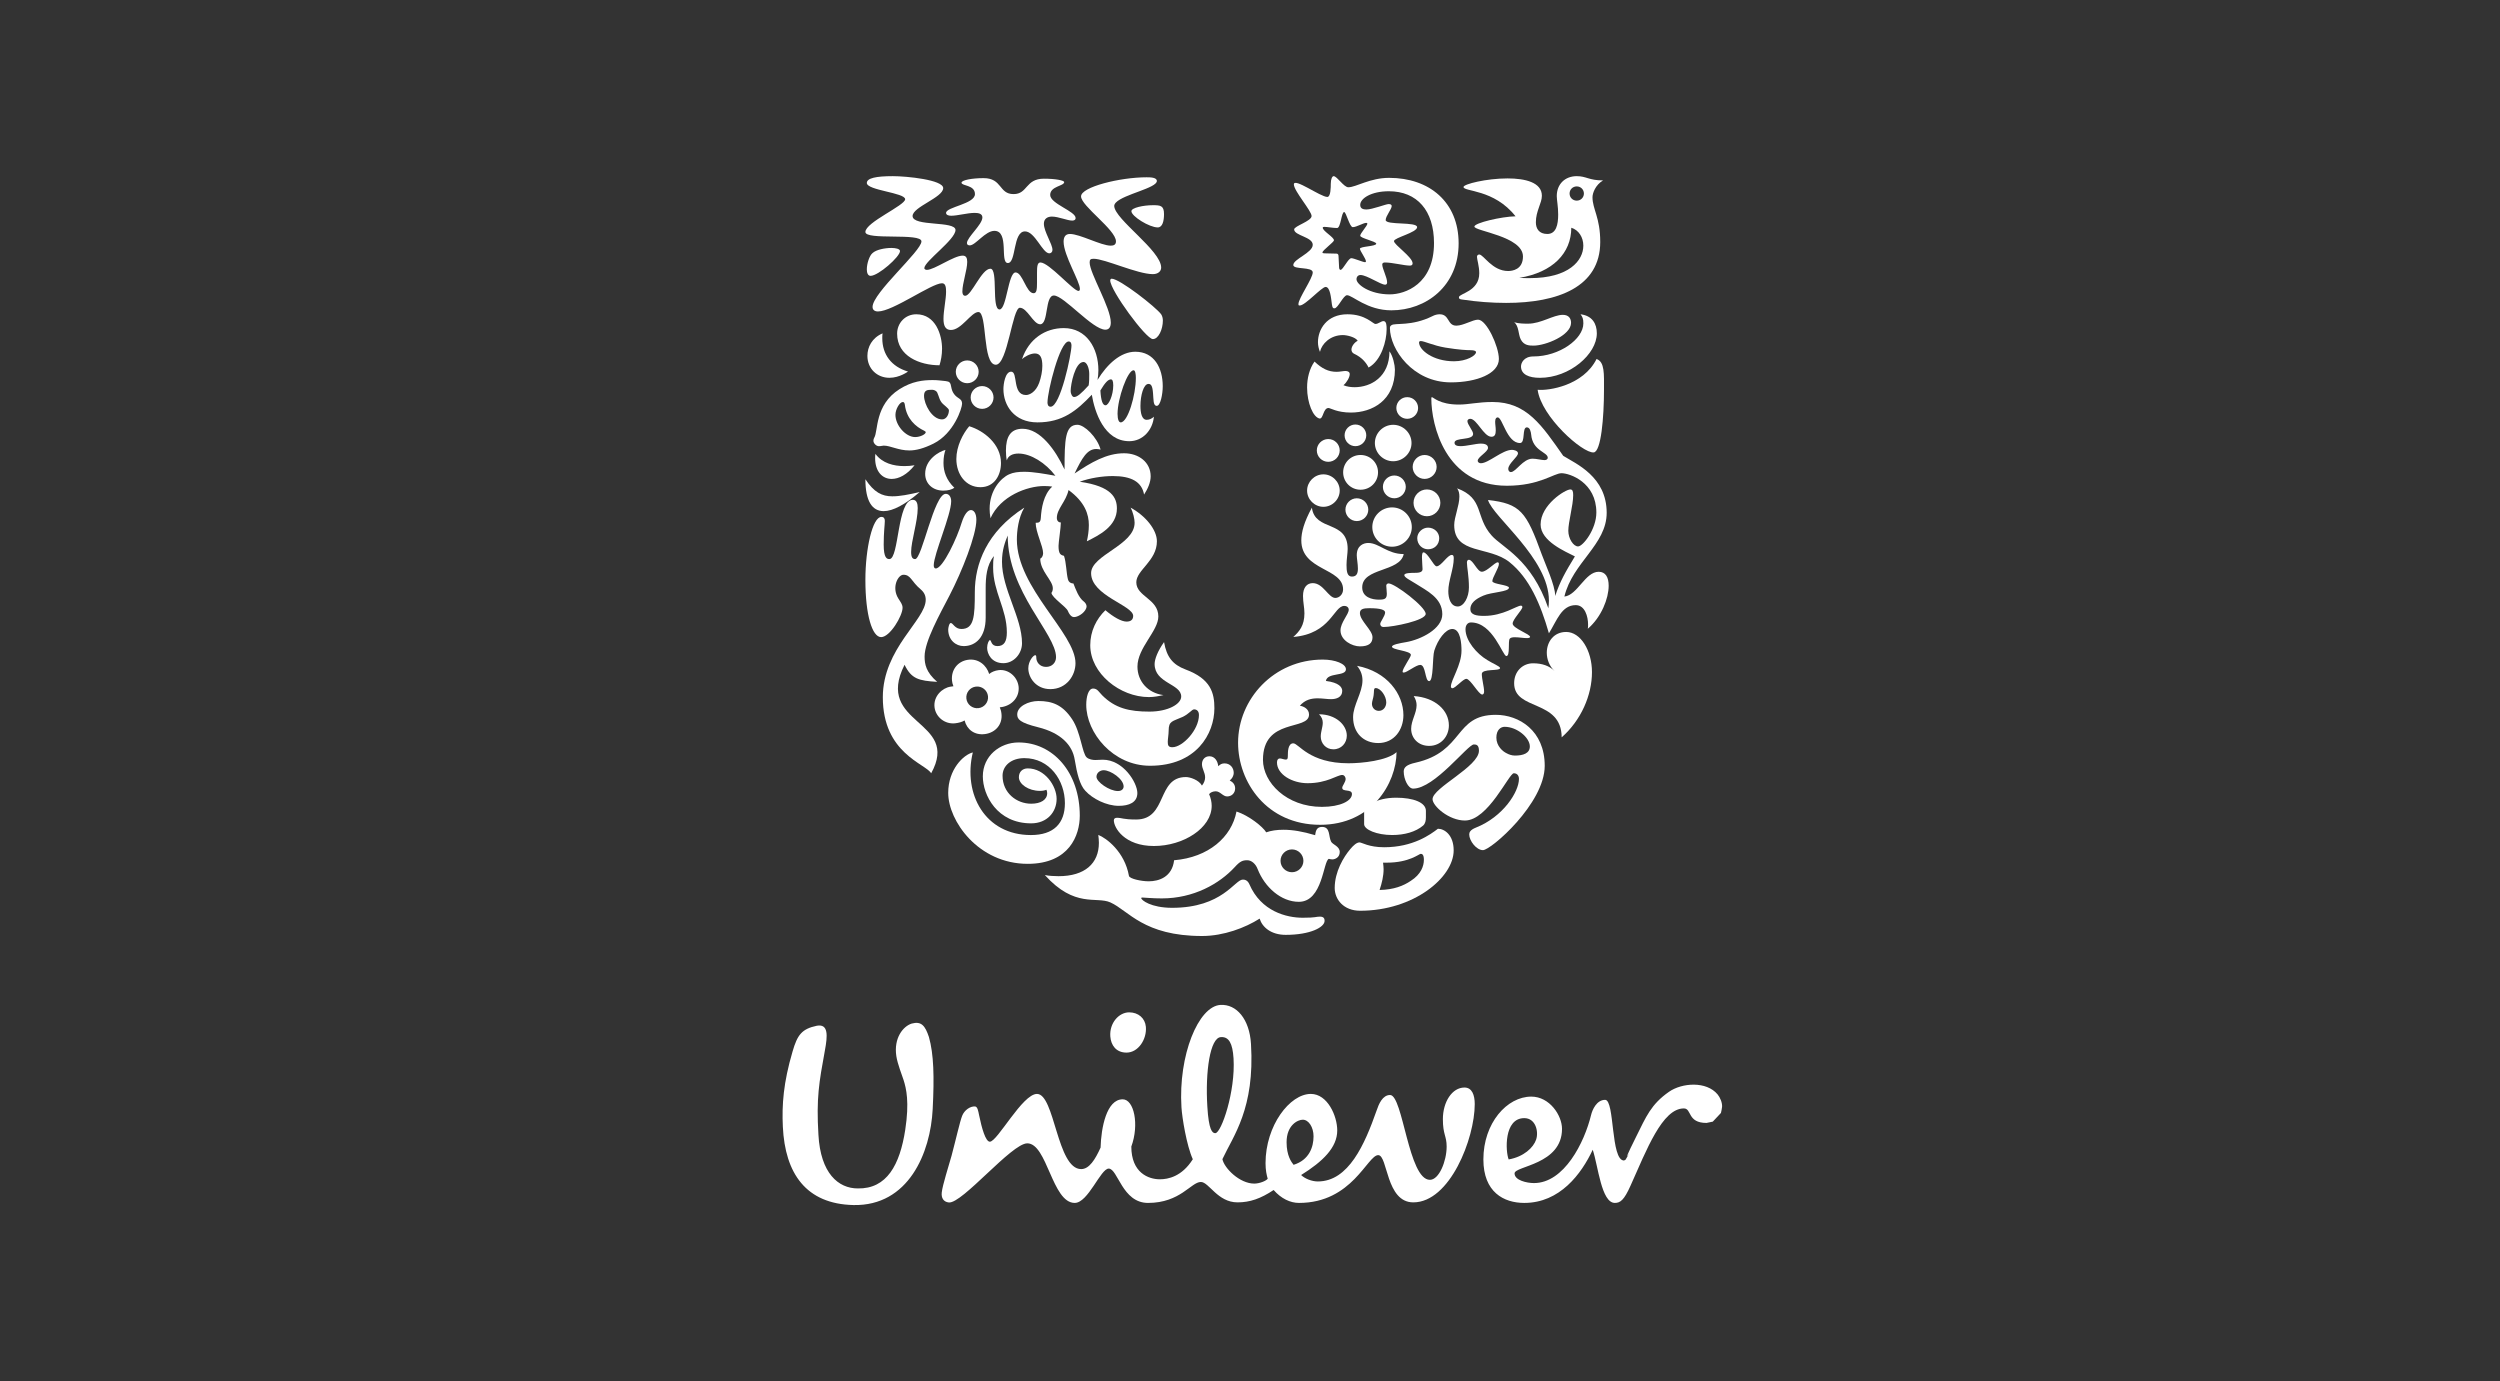 <?xml version="1.0" encoding="UTF-8" standalone="no"?>
<!DOCTYPE svg PUBLIC "-//W3C//DTD SVG 1.1//EN" "http://www.w3.org/Graphics/SVG/1.1/DTD/svg11.dtd">
<svg width="100%" height="100%" viewBox="0 0 181 100" version="1.1" xmlns="http://www.w3.org/2000/svg" xmlns:xlink="http://www.w3.org/1999/xlink" xml:space="preserve" xmlns:serif="http://www.serif.com/" style="fill-rule:evenodd;clip-rule:evenodd;stroke-linejoin:round;stroke-miterlimit:2;">
    <rect x="0" y="0" width="181" height="100" fill="#333333" stroke="none"/>
    <g transform="matrix(1,0,0,1,-899,-790)">
        <g id="Unilever" transform="matrix(1.44,0,0,0.8,899.691,277.2)">
            <rect x="0" y="641" width="125" height="125" style="fill:none;"/>
            <g id="Group-43" transform="matrix(0.694,0,0,1.25,38.866,656.942)">
                <path id="Fill-289" d="M5.137,74.492C1.699,74.417 0.178,72.2 0.02,68.818C-0.055,67.224 0.06,65.631 0.723,63.377C1.074,62.17 1.388,61.742 2.481,61.51C3.338,61.354 3.262,62.247 3.066,63.3C2.639,65.631 2.44,66.757 2.598,69.401C2.751,72.2 4.043,73.289 5.449,73.289C7.558,73.329 8.495,71.58 8.886,69.051C9.196,67.031 8.963,66.059 8.766,65.438C8.655,65.085 8.329,64.29 8.241,63.705C8.046,62.405 8.727,61.551 9.353,61.354C10.056,61.16 10.331,61.51 10.603,62.327C10.955,63.571 10.995,65.202 10.876,67.534C10.721,70.722 9.12,74.572 5.137,74.492ZM53.734,74.338C52.249,74.338 50.771,73.559 50.771,71.19C50.771,68.547 52.485,66.641 54.242,66.641C55.571,66.641 56.468,68.004 56.468,68.974C56.468,71.58 53.03,71.655 53.03,72.2C53.03,72.706 53.929,72.901 54.435,72.901C56.624,72.901 58.092,69.961 58.576,67.964C58.66,67.617 58.966,66.875 59.592,66.875C60.296,66.875 59.983,71.268 60.961,71.268L61.074,71.206C61.873,69.812 60.421,72.387 61.844,69.533C62.559,68.099 62.91,67.205 64.219,66.292C65.163,65.634 66.934,65.509 67.739,66.482C67.919,66.698 68.082,67.072 68.064,67.378C68.055,67.529 68.009,67.676 67.981,67.825L67.391,68.453L66.935,68.547C65.53,68.547 65.88,67.496 65.295,67.496C63.732,67.496 62.599,70.489 61.429,73.095C60.961,74.143 60.685,74.338 60.296,74.338C59.316,74.338 59.086,71.655 58.693,70.489C57.874,72.237 56.312,74.338 53.734,74.338ZM52.603,71.19C53.696,70.997 54.399,70.332 54.593,69.751C54.79,69.165 54.554,68.199 53.734,68.199C52.249,68.199 52.368,70.606 52.603,71.19ZM21.166,74.338C19.523,74.338 19.175,70.024 17.727,70.024C16.595,70.024 13.016,74.405 12.045,74.305C11.655,74.264 11.49,73.974 11.532,73.585C11.586,73.048 12.053,71.608 12.241,70.927C12.557,69.745 12.846,68.449 13.008,68.036C13.168,67.619 13.602,67.322 13.951,67.355C14.126,67.37 14.178,67.697 14.233,67.965C14.43,68.927 14.706,69.906 15.016,69.906C15.565,69.906 17.377,66.446 18.431,66.446C19.721,66.446 19.876,71.889 21.632,71.889C22.219,71.889 22.65,71.19 23.039,70.332C23.079,68.892 23.47,66.837 24.641,66.837C25.462,66.837 25.852,68.662 25.266,70.257C25.266,72.161 26.513,72.627 27.335,72.627C27.92,72.627 28.927,72.438 29.72,71.175C29.266,70.174 28.943,68.151 28.898,67.414C28.665,63.646 30.123,60.1 31.72,60.003C32.89,59.932 33.828,61.036 33.935,62.822C34.223,67.517 32.651,69.478 31.865,71.168C31.997,71.824 33.114,72.939 34.169,72.939C34.558,72.939 35.028,72.745 35.147,72.587C35.068,72.318 34.989,71.967 34.989,71.46C34.989,68.74 36.746,66.446 38.27,66.446C39.48,66.446 40.184,68.04 40.184,69.092C40.184,70.332 39.128,71.346 37.567,72.318C37.842,72.587 38.347,72.784 38.778,72.784C41.006,72.784 42.172,70.101 43.035,67.651C43.191,67.183 43.466,66.524 44.011,66.524C44.949,66.524 45.341,72.666 46.898,72.666C47.564,72.666 48.11,71.304 48.11,70.257C48.11,69.479 47.837,69.401 47.837,68.273C47.837,67.031 48.501,65.983 49.402,65.983C49.948,65.983 50.145,66.524 50.145,67.183C50.145,69.672 48.346,74.298 45.694,74.298C43.698,74.298 43.854,70.878 43.152,70.878C42.367,70.878 41.274,74.338 37.411,74.338C36.784,74.338 36.121,74.027 35.576,73.403C34.639,74.027 33.857,74.298 32.959,74.298C31.515,74.298 30.888,72.821 30.304,72.821C29.599,72.821 28.821,74.338 26.475,74.338C24.602,74.338 24.289,71.852 23.627,71.852C23.039,71.852 22.141,74.338 21.166,74.338ZM24.917,63.455C24.17,63.455 23.791,62.928 23.744,62.286C23.67,61.313 24.368,60.54 25.108,60.54C25.773,60.54 26.264,60.964 26.32,61.588C26.398,62.483 25.773,63.455 24.917,63.455ZM31.357,69.287C31.787,69.262 32.819,66.278 32.671,63.871C32.602,62.785 32.338,62.294 31.751,62.333C30.974,62.38 30.614,64.816 30.774,67.375C30.875,69.046 31.124,69.303 31.357,69.287ZM37.022,71.58C38.152,71.229 38.467,70.295 38.467,69.516C38.467,68.858 38.113,68.313 37.687,68.313C37.331,68.313 36.514,68.7 36.514,69.945C36.514,70.919 36.863,71.382 37.022,71.58Z" style="fill:white;"/>
                <path id="Fill-290" d="M54.701,15.466C54.97,17.425 57.953,20.066 58.761,20.003C59.302,19.958 59.509,17.446 59.509,15.466C59.509,14.332 59.57,13.445 58.97,13.238C58.014,15.157 55.51,15.549 54.701,15.466M54.865,14.6C57.019,14.6 58.99,12.888 58.99,11.382C58.99,10.68 58.657,10.103 57.808,10C57.953,10.186 58.014,10.33 58.014,10.66C58.014,11.795 56.278,13.053 54.39,13.053C53.705,13.053 53.497,13.527 53.497,13.775C53.497,14.353 54.058,14.6 54.865,14.6M54.41,12.269C54.12,12.269 53.705,12.269 53.477,11.816C53.29,11.444 53.352,10.845 53,10.578C53.352,10.68 53.726,10.68 54.016,10.68C54.95,10.68 55.842,10.041 56.526,10.041C56.978,10.041 57.123,10.33 57.123,10.618C57.123,11.527 55.282,12.269 54.41,12.269" style="fill:white;"/>
                <path id="Fill-291" d="M7.74,27.724C8.444,27.724 8.299,23.433 9.438,23.433C9.709,23.433 9.791,23.702 9.791,24.032C9.791,25.001 9.314,26.425 9.314,27.208C9.314,27.6 9.418,27.724 9.605,27.724C10.103,27.724 10.973,23 11.822,23C12.092,23 12.215,23.268 12.215,23.537C12.215,24.527 10.952,27.373 10.952,28.177C10.952,28.301 10.993,28.404 11.097,28.404C11.616,28.404 12.652,26.177 12.983,25.063C13.169,24.485 13.418,24.175 13.646,24.175C13.853,24.175 14.04,24.403 14.04,24.878C14.04,25.991 13.003,28.61 12.092,30.365C11.387,31.726 10.289,33.684 10.289,34.777C10.289,35.334 10.391,35.911 11.201,36.613C9.874,36.53 9.335,36.407 8.838,35.376C6.62,39.769 12.921,39.336 10.765,43.233C10.371,42.533 7.263,41.811 7.263,37.727C7.263,34.2 10.371,32.137 10.371,30.673C10.371,30.385 10.269,30.137 9.999,29.91C9.314,29.332 9.294,28.859 8.755,28.859C8.361,28.859 7.884,29.766 8.382,30.57C8.548,30.838 8.693,31.003 8.693,31.251C8.693,31.828 7.781,33.374 7.14,33.374C6.497,33.374 6,31.788 6,29.229C6,26.96 6.518,24.671 7.16,24.671C7.346,24.671 7.408,24.794 7.408,24.96C7.408,25.228 7.326,25.764 7.326,26.671C7.326,27.641 7.553,27.724 7.74,27.724" style="fill:white;"/>
                <path id="Fill-292" d="M13.119,34.024C13.99,34.024 14.714,33.383 14.714,31.962L14.714,29.857C14.714,29.053 14.777,28.146 15.316,27.506C15.254,27.775 15.254,28.063 15.254,28.331C15.254,30.105 16.248,31.322 16.248,33.034C16.248,33.672 16.061,34.024 15.566,34.024C15.089,34.024 15.13,33.59 15.026,33.59C14.944,33.59 14.82,33.858 14.82,34.147C14.82,34.58 15.13,35.261 16,35.261C16.746,35.261 17.347,34.58 17.347,33.817C17.347,31.962 15.896,29.898 15.896,27.919C15.896,27.052 16.124,26.475 16.311,26.02C16.311,30.126 19.812,33.116 19.812,34.827C19.812,35.22 19.523,35.53 19.088,35.53C18.611,35.53 18.382,35.157 18.382,34.868C18.382,34.724 18.361,34.683 18.3,34.683C18.176,34.683 17.803,35.096 17.803,35.633C17.803,36.312 18.361,37.139 19.398,37.139C20.578,37.139 21.221,36.147 21.221,35.261C21.221,33.096 16.974,29.816 16.974,26.31C16.974,25.711 17.076,24.742 17.512,24C14.777,25.752 13.928,28.084 13.928,30.126C13.928,31.9 13.867,32.785 12.954,32.785C12.477,32.785 12.353,32.353 12.187,32.353C12.062,32.353 12,32.724 12,32.827C12,33.59 12.56,34.024 13.119,34.024" style="fill:white;"/>
                <path id="Fill-293" d="M48.642,13.403C49.555,13.403 50.238,12.99 50.238,12.742C50.238,12.661 50.115,12.599 49.844,12.599C49.575,12.599 49.036,12.578 48.021,12.413C47.148,12.269 46.486,11.939 46.236,11.939C46.153,11.939 46.111,11.98 46.111,12.041C46.111,12.578 47.107,13.403 48.642,13.403M44.125,10.784C44.388,10.608 45.556,10.886 47.066,10.143C47.253,10.042 47.44,10 47.605,10C48.332,10 48.144,10.824 48.809,10.824C49.325,10.824 49.99,10.391 50.385,10.391C51.002,10.391 51.894,12.33 51.894,13.238C51.894,14.29 50.302,14.93 48.415,14.93C45.66,14.93 44,12.537 44,10.989C44,10.866 44.063,10.824 44.125,10.784" style="fill:white;"/>
                <path id="Fill-294" d="M13.783,41.722C13.1,41.887 12,42.958 12,44.652C12,46.672 14.176,49.788 17.761,49.788C20.785,49.788 21.532,47.704 21.532,46.301C21.532,43.186 19.606,41 17.099,41C15.731,41 14.508,41.99 14.508,43.453C14.508,44.816 15.544,46.857 18.01,46.857C19.17,46.857 19.854,46.032 19.854,45.085C19.854,44.156 19.005,42.878 17.761,42.878C17.388,42.878 17.12,43.123 17.12,43.517C17.12,44.011 17.802,44.507 18.652,44.507C18.858,44.507 19.026,44.465 19.108,44.424C19.149,44.487 19.17,44.589 19.17,44.672C19.17,45.147 18.714,45.435 18.01,45.435C16.953,45.435 15.937,44.652 15.937,43.412C15.937,42.672 16.58,42.135 17.513,42.135C19.357,42.135 20.454,43.764 20.454,45.394C20.454,46.857 19.647,47.704 17.99,47.704C14.673,47.704 13.058,44.734 13.783,41.722" style="fill:white;"/>
                <path id="Fill-295" d="M36.075,49.57C36.075,50.024 36.448,50.396 36.904,50.396C37.36,50.396 37.733,50.024 37.733,49.57C37.733,49.115 37.36,48.744 36.904,48.744C36.448,48.744 36.075,49.115 36.075,49.57M37.681,53.691C38.676,53.691 38.624,53.61 38.935,53.61C39.246,53.61 39.267,53.795 39.267,53.919C39.267,54.373 38.251,54.93 36.448,54.93C35.391,54.93 34.748,54.373 34.562,53.754C33.526,54.415 31.952,55.013 30.397,55.013C26.15,55.013 25.073,53.176 23.746,52.58C22.73,52.126 21.176,53.012 19,50.6C19.291,50.661 19.685,50.682 19.996,50.682C21.901,50.682 22.916,49.756 22.916,48.269C22.916,48.083 22.895,47.878 22.874,47.694C23.455,47.92 24.782,48.909 25.094,50.661C25.135,50.869 25.984,51.053 26.522,51.053C27.269,51.053 28.222,50.743 28.366,49.528C30.853,49.322 32.532,47.858 32.885,46C33.775,46.289 34.791,47.093 35.039,47.507C35.391,47.383 35.805,47.321 36.282,47.321C36.945,47.321 37.691,47.445 38.582,47.714C38.624,47.445 38.665,47.115 39.08,47.115C39.702,47.115 39.535,47.796 39.743,48.186C39.846,48.393 40.365,48.516 40.365,48.929C40.365,49.322 40.032,49.467 39.826,49.467C39.743,49.467 39.639,49.446 39.577,49.426C39.163,49.57 39.142,52.538 37.401,52.538C36.116,52.538 34.935,51.486 34.417,50.168C34.271,49.776 33.961,49.528 33.671,49.528C33.34,49.528 33.153,49.59 32.76,50.024C31.641,51.239 29.777,52.291 27.477,52.291C26.771,52.291 26.212,52.228 26.067,52.228C25.984,52.228 25.984,52.249 25.984,52.269C25.984,52.415 26.688,52.972 28.222,52.972C31.869,52.972 32.76,50.929 33.34,50.929C33.424,50.929 33.671,50.929 33.816,51.26C34.665,53.238 36.521,53.691 37.681,53.691" style="fill:white;"/>
                <path id="Fill-296" d="M50.078,41.145C49.642,41.145 47.236,44.342 45.685,44.342C45.311,44.342 45,43.641 45,43.106C45,42.817 45.187,42.611 45.851,42.466C49.414,41.661 48.626,39 51.67,39C53.348,39 55.215,40.136 55.215,42.693C55.215,45.415 51.321,48.797 50.74,48.797C50.263,48.797 49.746,48.117 49.746,47.664C49.746,47.52 49.807,47.333 50.223,47.168C52.209,46.383 53.348,44.57 53.348,43.641C53.348,43.434 53.244,43.23 52.975,43.23C52.624,43.23 51.115,46.652 49.434,46.652C48.272,46.652 47.089,45.602 47.089,45.106C47.089,44.28 50.45,42.755 50.45,41.599C50.45,41.164 50.244,41.145 50.078,41.145M52.312,39.867C52.022,39.867 51.712,40.094 51.712,40.652C51.712,41.269 52.189,41.661 52.457,41.784C52.603,41.868 52.832,41.95 53.058,41.95C53.659,41.95 54.137,41.784 54.137,41.289C54.137,40.652 53.203,39.867 52.312,39.867" style="fill:white;"/>
                <path id="Fill-297" d="M13.626,16.022C13.626,16.476 13.999,16.848 14.456,16.848C14.911,16.848 15.284,16.476 15.284,16.022C15.284,15.57 14.911,15.198 14.456,15.198C13.999,15.198 13.626,15.57 13.626,16.022M12.549,14.166C12.549,14.62 12.921,14.991 13.377,14.991C13.833,14.991 14.206,14.62 14.206,14.166C14.206,13.713 13.833,13.341 13.377,13.341C12.921,13.341 12.549,13.713 12.549,14.166M11.802,19.818C11.325,19.941 10.331,20.519 10.331,21.55C10.331,22.292 10.91,22.767 11.637,22.767C12.01,22.767 12.278,22.684 12.445,22.561C11.866,22.004 11.658,21.385 11.658,20.767C11.658,20.333 11.72,20.065 11.802,19.818M6.727,20.106C6.706,20.21 6.706,20.313 6.706,20.415C6.706,21.385 7.224,21.921 7.907,21.921C8.423,21.921 9.025,21.612 9.563,20.931C9.337,20.972 9.066,20.992 8.818,20.992C8.051,20.992 7.224,20.787 6.727,20.106M6,21.942C6,23.509 6.477,24.252 7.326,24.252C7.99,24.252 8.881,23.777 9.936,22.87C9.13,23.056 8.506,23.18 7.948,23.18C7.203,23.18 6.623,22.891 6,21.942M11.368,13.692C11.472,13.361 11.554,12.95 11.554,12.495C11.554,11.506 11.097,10 9.688,10C8.881,10 8.299,10.639 8.299,11.403C8.299,13.033 9.936,13.692 11.368,13.692M9.605,18.89C8.922,18.89 8.177,18.045 8.177,17.281C8.177,16.869 8.487,16.352 8.714,16.352C8.797,16.352 8.839,16.415 8.86,16.56C8.983,17.57 9.647,18.148 10.269,18.436C10.331,18.477 10.372,18.498 10.372,18.539C10.372,18.683 9.978,18.89 9.605,18.89M11.512,16.373C11.656,16.568 12.052,16.807 12.052,16.951C12.052,17.239 11.885,17.611 11.554,17.611C10.827,17.611 10.248,16.518 10.248,15.898C10.248,15.507 10.476,15.466 10.787,15.466C10.931,15.466 10.994,15.487 11.097,15.549C11.285,15.652 11.285,16.064 11.512,16.373M6.644,18.931C6.604,18.995 6.581,19.076 6.581,19.158C6.581,19.344 6.788,19.55 6.974,19.55C7.14,19.55 7.243,19.509 7.326,19.509C7.823,19.509 8.383,19.859 9.191,19.859C9.667,19.859 10.227,19.714 10.931,19.365C12.424,18.622 13.005,16.786 13.005,16.476C13.005,16.084 12.689,16.136 12.424,15.775C12.16,15.415 12.261,15.097 12.092,14.929C11.997,14.833 11.699,14.826 11.325,14.785C11.201,14.772 11.035,14.764 10.87,14.764C10.186,14.764 9.375,14.848 8.466,15.425C6.668,16.567 6.933,18.457 6.644,18.931M13.522,18.106C13.067,18.642 12.59,19.55 12.59,20.478C12.59,21.591 13.274,22.519 14.331,22.519C15.346,22.519 15.823,21.653 15.823,20.767C15.823,19.385 14.559,18.414 13.522,18.106M9.087,14.146C9.087,14.146 8.487,14.599 7.741,14.599C6.85,14.599 6.146,13.94 6.146,13.012C6.146,12.372 6.477,11.712 7.243,11.382C7.224,11.506 7.224,11.609 7.224,11.733C7.224,12.909 7.886,13.795 9.087,14.146" style="fill:white;"/>
                <path id="Fill-298" d="M45.648,21.052C45.648,21.528 46.042,21.92 46.514,21.92C46.991,21.92 47.385,21.528 47.385,21.052C47.385,20.579 46.991,20.187 46.514,20.187C46.042,20.187 45.648,20.579 45.648,21.052M45.71,23.651C45.71,24.188 46.146,24.622 46.681,24.622C47.219,24.622 47.655,24.188 47.655,23.651C47.655,23.116 47.219,22.682 46.681,22.682C46.146,22.682 45.71,23.116 45.71,23.651M42.724,25.405C42.724,26.189 43.366,26.829 44.155,26.829C44.942,26.829 45.586,26.189 45.586,25.405C45.586,24.622 44.942,23.982 44.155,23.982C43.366,23.982 42.724,24.622 42.724,25.405M43.491,22.497C43.491,22.951 43.863,23.322 44.32,23.322C44.776,23.322 45.15,22.951 45.15,22.497C45.15,22.044 44.776,21.672 44.32,21.672C43.863,21.672 43.491,22.044 43.491,22.497M40.777,24.147C40.777,24.602 41.151,24.972 41.602,24.972C42.059,24.972 42.433,24.602 42.433,24.147C42.433,23.693 42.059,23.322 41.602,23.322C41.151,23.322 40.777,23.693 40.777,24.147M42.91,19.322C42.91,20.043 43.511,20.641 44.237,20.641C44.963,20.641 45.565,20.043 45.565,19.322C45.565,18.599 44.963,18.002 44.237,18.002C43.511,18.002 42.91,18.599 42.91,19.322M44.465,16.785C44.465,17.217 44.817,17.568 45.253,17.568C45.689,17.568 46.042,17.217 46.042,16.785C46.042,16.351 45.689,16 45.253,16C44.817,16 44.465,16.351 44.465,16.785M40.716,18.764C40.716,19.198 41.069,19.549 41.5,19.549C41.935,19.549 42.287,19.198 42.287,18.764C42.287,18.332 41.935,17.981 41.5,17.981C41.069,17.981 40.716,18.332 40.716,18.764M40.612,21.445C40.612,22.147 41.171,22.703 41.872,22.703C42.576,22.703 43.139,22.147 43.139,21.445C43.139,20.744 42.576,20.187 41.872,20.187C41.171,20.187 40.612,20.744 40.612,21.445M38,22.765C38,23.405 38.538,23.94 39.181,23.94C39.823,23.94 40.363,23.405 40.363,22.765C40.363,22.126 39.823,21.589 39.181,21.589C38.538,21.589 38,22.126 38,22.765M38.704,19.857C38.704,20.311 39.078,20.682 39.533,20.682C39.99,20.682 40.363,20.311 40.363,19.857C40.363,19.404 39.99,19.033 39.533,19.033C39.078,19.033 38.704,19.404 38.704,19.857M45.98,26.209C45.98,25.798 46.353,25.447 46.763,25.447C47.219,25.447 47.572,25.798 47.572,26.209C47.572,26.684 47.219,27.014 46.763,27.014C46.353,27.014 45.98,26.684 45.98,26.209" style="fill:white;"/>
                <path id="Fill-299" d="M46.234,49.063C46.338,49.063 46.461,49.124 46.461,49.496C46.461,49.949 46.255,50.547 45.512,51.02C44.994,51.373 44.289,51.662 43.252,51.68C43.418,51.187 43.542,50.67 43.542,50.178C43.542,50.012 43.523,49.888 43.502,49.703L43.771,49.703C45.41,49.703 46.114,49.063 46.234,49.063M46.401,47.021C46.567,46.879 46.607,46.65 46.607,46.422L46.607,45.948C46.607,45.349 45.7,45 44.454,45C42.94,45 42.132,45.679 42.132,45.969L42.132,46.917C42.132,47.31 43.046,47.702 44.165,47.702C45.056,47.702 45.866,47.475 46.401,47.021M47.479,47.248C46.939,47.661 45.679,48.587 43.583,48.587C42.465,48.587 41.967,48.237 41.8,48.237C41.592,48.237 41.365,48.443 41.136,48.712C40.644,49.29 40,50.362 40,51.538C40,52.361 40.644,53.185 41.842,53.185C45.72,53.185 48.619,50.774 48.619,48.815C48.619,47.702 47.956,47.248 47.479,47.248" style="fill:white;"/>
                <path id="Fill-300" d="M48.23,30.043C48.23,30.558 48.397,31.156 48.916,31.156C49.351,31.156 49.724,30.497 49.724,29.775C49.724,28.95 49.579,28.31 49.579,27.979C49.579,27.836 49.641,27.774 49.724,27.774C50.036,27.795 50.325,28.64 50.658,28.64C51.031,28.64 51.587,27.958 51.814,27.958C51.878,27.958 51.897,28.042 51.897,28.062C51.897,28.372 51.42,29.053 51.42,29.321C51.42,29.547 52.624,29.588 52.624,29.795C52.624,30.105 51.362,30.105 50.761,30.373C50.182,30.62 49.827,30.929 49.827,31.342C49.827,31.755 50.243,31.837 50.823,31.837C52.209,31.837 53.182,31.095 53.492,31.095C53.554,31.095 53.596,31.136 53.596,31.198C53.596,31.404 52.892,32.084 52.892,32.394C52.892,32.744 54.177,33.156 54.156,33.363C54.137,33.425 54.052,33.445 53.908,33.445C53.679,33.445 53.327,33.383 53.058,33.383C52.892,33.383 52.746,33.403 52.683,33.486C52.54,33.651 52.726,34.745 52.437,34.745C52.167,34.745 51.462,32.311 49.87,32.311C49.641,32.311 49.476,32.497 49.476,32.806C49.476,33.631 50.284,34.579 51.052,35.033C51.399,35.261 51.981,35.487 51.981,35.612C51.981,35.858 50.658,35.632 50.658,36.044C50.658,36.416 50.823,36.974 50.823,37.303C50.823,37.406 50.802,37.529 50.679,37.529C50.43,37.529 49.827,36.395 49.538,36.395C49.29,36.395 48.749,37.075 48.521,37.075C48.459,37.075 48.418,37.013 48.418,36.952C48.418,36.477 49.186,35.405 49.186,34.353C49.186,33.858 49.123,32.785 48.521,32.785C48.024,32.785 47.463,33.569 47.215,34.353C47.07,34.807 47.172,36.56 46.841,36.56C46.53,36.56 46.612,35.385 46.197,35.385C45.892,35.385 45.229,35.941 45,35.941C44.958,35.941 44.917,35.92 44.917,35.879C44.917,35.632 45.519,34.827 45.519,34.662C45.519,34.353 44.15,34.312 44.15,34.065C44.15,33.92 44.688,33.817 45.186,33.734C46.24,33.548 47.795,32.785 47.795,31.713C47.795,30.517 46.634,30.001 45.871,29.506C45.477,29.258 45.042,29.053 45.042,28.888C45.042,28.722 45.539,28.722 45.746,28.722C46.057,28.722 46.364,28.702 46.364,28.455C46.364,28.268 46.322,27.898 46.322,27.609C46.322,27.402 46.343,27.237 46.427,27.237C46.738,27.237 47.172,28.248 47.381,28.248C47.713,28.248 48.168,27.423 48.48,27.423C48.583,27.423 48.625,27.485 48.625,27.671C48.625,28.433 48.23,29.299 48.23,30.043M38.347,24C38.574,25.752 40.939,24.865 40.939,26.989C40.939,27.299 40.856,27.754 40.856,28.145C40.856,28.599 40.897,28.991 41.247,28.991C41.598,28.991 41.681,28.744 41.681,28.413C41.681,28.083 41.598,27.671 41.598,27.444C41.598,26.721 42.117,26.557 42.428,26.557C43.216,26.557 43.817,27.361 45,27.361C44.731,28.681 41.993,28.331 41.993,29.775C41.993,30.497 42.718,30.661 43.195,30.661C43.631,30.661 43.776,30.599 43.776,30.229C43.776,30.022 43.735,29.795 43.735,29.651C43.735,29.568 43.797,29.485 43.901,29.485C44.358,29.485 46.592,31.177 46.592,31.693C46.592,32.167 44.233,32.641 43.549,32.641C43.341,32.641 43.299,32.497 43.299,32.414C43.299,32.27 43.652,31.837 43.652,31.59C43.652,31.404 43.341,31.28 42.511,31.28C42.117,31.28 41.826,31.322 41.826,31.632C41.826,32.187 42.739,32.869 42.739,33.383C42.739,33.796 42.491,34.044 41.826,34.044C41.266,34.044 40.42,33.61 40.42,32.889C40.42,32.311 41.018,31.735 41.018,31.383C41.018,31.28 40.939,31.115 40.69,31.115C39.923,31.115 39.715,33.136 37,33.363C37.435,32.971 37.807,32.538 37.807,31.652C37.807,31.219 37.704,30.868 37.704,30.394C37.704,29.775 37.994,29.465 38.409,29.465C39.175,29.465 39.548,30.537 40.047,30.537C40.317,30.537 40.607,30.291 40.607,29.919C40.607,28.351 37.581,28.578 37.581,26.371C37.581,25.773 37.786,25.03 38.347,24" style="fill:white;"/>
                <path id="Fill-301" d="M42.698,38.197C42.698,38.485 42.905,38.713 43.196,38.713C43.527,38.713 43.735,38.424 43.735,38.094C43.735,37.661 43.341,37.063 42.967,37.063C42.8,37.063 42.864,37.31 42.821,37.578C42.8,37.784 42.698,38.031 42.698,38.197M41.619,35.453C43.796,35.866 44.978,37.496 44.978,39.023C44.978,40.074 44.316,41.043 43.154,41.043C42.096,41.043 41.332,40.321 41.332,39.166C41.332,38.3 42.012,37.392 42.012,36.505C42.012,36.155 41.909,35.804 41.619,35.453M38.865,38.96C39.072,39.166 39.135,39.372 39.135,39.579C39.135,39.889 38.989,40.219 38.989,40.57C38.989,41.063 39.362,41.497 39.901,41.497C40.482,41.497 40.877,41.043 40.877,40.508C40.877,39.724 40.065,38.96 38.865,38.96M45.726,37.641C45.87,37.866 45.933,38.094 45.933,38.3C45.933,38.878 45.539,39.414 45.539,40.013C45.539,40.693 46.058,41.249 46.842,41.249C47.691,41.249 48.272,40.57 48.272,39.764C48.272,38.671 47.276,37.744 45.726,37.641M39.362,36.546C40.316,36.67 40.545,37 40.545,37.269C40.545,37.723 40.129,37.866 39.735,37.866C39.446,37.866 39.114,37.805 38.761,37.805C38.305,37.805 37.849,37.908 37.476,38.341C37.746,38.382 38.14,38.569 38.14,38.981C38.14,40.178 34.803,39.186 34.803,42.261C34.803,43.889 36.502,45.664 39.072,45.664C40.399,45.664 41.249,45.231 41.249,44.735C41.249,44.344 40.545,44.611 40.545,44.281C40.545,44.137 40.793,43.868 40.793,43.641C40.793,43.54 40.71,43.354 40.545,43.354C40.17,43.354 39.466,43.95 38.036,43.95C36.916,43.95 35.818,43.313 35.818,42.446C35.818,42.261 35.902,42.157 36.025,42.157C36.15,42.157 36.316,42.24 36.461,42.24C36.585,42.24 36.606,42.157 36.606,41.931C36.606,41.703 36.606,41.063 36.999,41.063C37.393,41.063 38.14,42.507 41.001,42.507C41.951,42.507 43.796,42.323 44.481,41.703C44.46,43.972 42.677,46.962 38.948,46.962C35.072,46.962 33,43.868 33,41.021C33,37.866 35.589,35 39.135,35C40.046,35 40.814,35.309 40.814,35.701C40.814,36.238 39.466,35.908 39.362,36.546" style="fill:white;"/>
                <path id="Fill-302" d="M25.554,12.712C26.922,12.712 27.542,13.888 27.542,15.208C27.542,15.785 27.378,16.631 27.108,16.631C26.839,16.631 26.88,16.156 26.839,15.723C26.797,15.166 26.693,15.043 26.506,15.043C26.154,15.043 25.927,15.867 25.927,16.631C25.927,17.105 26.01,17.641 26.382,17.641C26.589,17.641 26.776,17.538 26.901,17.415C26.818,18.363 26.112,19.189 25.118,19.189C23.295,19.189 22.61,17.064 22.403,15.826C21.305,16.981 20.29,17.827 18.466,17.827C16.768,17.827 16,16.59 16,15.414C16,15.063 16.125,14.156 16.56,14.156C17.078,14.156 16.622,15.846 17.638,15.846C17.886,15.846 18.341,15.64 18.591,14.96C18.736,14.547 18.819,14.115 18.819,13.743C18.819,13.185 18.694,12.836 18.281,12.836C17.928,12.836 17.492,13.103 17.347,13.248C17.845,11.763 19.047,11 20.372,11C22.01,11 22.88,12.444 22.88,14.053C22.88,14.279 22.859,14.526 22.817,14.754C23.522,13.599 24.497,12.712 25.554,12.712M23.957,15.146C23.957,14.795 23.874,14.712 23.791,14.712C23.584,14.712 23.357,14.96 23.025,15.517C23.067,16.26 23.191,16.59 23.398,16.59C23.626,16.59 23.957,15.867 23.957,15.146M21.118,15.991C21.346,15.991 21.636,15.743 22.176,15.146C22.217,14.878 22.217,14.63 22.217,14.32C22.217,13.909 22.051,13.454 21.803,13.454C21.18,13.454 20.871,15.105 20.871,15.539C20.871,15.785 20.995,15.991 21.118,15.991M24.497,17.827C25.014,17.827 25.594,15.846 25.594,14.609C25.594,14.341 25.554,14.053 25.429,14.053C24.994,14.053 24.268,16.095 24.268,17.208C24.268,17.641 24.372,17.827 24.497,17.827M19.42,16.693C20.124,16.693 20.931,12.898 20.931,12.258C20.931,12.093 20.871,11.969 20.725,11.969C20.083,11.969 19.192,15.579 19.192,16.384C19.192,16.528 19.234,16.693 19.42,16.693" style="fill:white;"/>
                <path id="Fill-303" d="M21.361,18C20.47,18 20.429,19.074 20.429,21.239C19.766,19.816 18.668,18.289 17.383,18.289C16.513,18.289 16.181,18.867 16.181,19.877C16.181,20.083 16.203,20.393 16.243,20.578C16.347,20.228 16.68,20.083 17.092,20.083C17.985,20.083 19.062,20.764 19.766,21.693C18.958,21.548 18.17,21.404 17.508,21.404C17.092,21.404 16.72,21.445 16.409,21.589C15.809,21.857 15,22.744 15,24.085C15,24.292 15.021,24.518 15.063,24.766C15.787,23.156 17.715,22.435 18.958,22.435C19.207,22.435 19.393,22.455 19.538,22.476C18.896,23.053 18.751,24.065 18.709,24.745C18.689,25.075 18.564,25.096 18.336,25.096C18.336,25.776 18.876,26.787 18.876,27.302C18.876,27.488 18.772,27.653 18.668,27.695C18.668,28.602 19.579,29.263 19.579,29.839C19.579,29.984 19.538,30.108 19.476,30.17C19.538,30.542 20.54,31.166 20.67,31.479C20.83,31.859 21.009,31.924 21.112,31.924C21.465,31.924 22.024,31.51 22.024,31.139C22.024,31.015 21.92,30.871 21.838,30.809C21.444,30.521 21.236,29.902 21.071,29.49C20.925,29.49 20.739,29.429 20.673,29.186C20.559,28.759 20.554,27.963 20.387,27.488C20.118,27.427 19.993,27.323 19.993,26.767C19.993,26.499 20.16,25.446 20.16,25.075C20.035,25.075 19.87,24.992 19.87,24.745C19.87,24.085 20.533,23.57 20.718,22.724C21.9,23.59 22.189,24.476 22.189,25.261C22.189,25.673 22.127,26.065 22.044,26.437C22.916,26.003 24.221,25.364 24.221,24.065C24.221,23.301 23.869,22.455 21.527,22.125C22.252,21.857 23.165,21.713 23.931,21.713C25.258,21.713 26.024,22.125 26.19,23.053C26.459,22.641 26.667,22.166 26.667,21.734C26.667,20.722 25.817,20.063 24.739,20.063C23.475,20.063 22.356,20.722 21.154,21.528C21.693,20.414 22.065,19.754 22.729,19.754C22.833,19.754 22.937,19.775 23.04,19.796C22.791,18.888 21.859,18 21.361,18" style="fill:white;"/>
                <path id="Fill-304" d="M56.771,33C57.809,33 58.638,34.34 58.638,35.909C58.638,37.579 57.849,39.394 56.444,40.63C56.423,37.846 53,38.734 53,36.713C53,35.847 53.623,35.269 54.369,35.269C55.033,35.269 55.552,35.454 55.925,35.827C55.552,35.475 55.365,34.98 55.365,34.506C55.365,33.721 55.863,33 56.771,33" style="fill:white;"/>
                <path id="Fill-305" d="M41.666,11.918C41.5,11.649 40.881,11.506 40.592,11.506C39.678,11.506 39.057,12.145 38.932,12.723C38.849,12.516 38.787,12.269 38.787,12.021C38.787,11.114 39.409,10 40.924,10C42.246,10 42.764,10.701 42.952,10.701C43.158,10.701 43.366,10.494 43.533,10.494C43.761,10.494 43.761,10.845 43.761,11.093C43.761,11.918 43.387,13.341 42.454,13.857C42.287,13.506 41.956,13.114 41.421,12.867C41.276,12.805 41.213,12.682 41.213,12.558C41.213,12.33 41.421,12.041 41.666,11.918M38.538,13.424C39.078,13.94 39.553,14.166 40.134,14.166C40.363,14.166 40.633,14.105 40.778,14.105C40.965,14.105 41.089,14.186 41.089,14.331C41.089,14.558 40.881,14.93 40.633,15.136C40.881,15.239 41.151,15.28 41.442,15.28C42.62,15.28 43.967,14.537 43.967,12.682C44.216,13.011 44.362,13.692 44.362,14.002C44.362,16.25 42.703,17.116 41.173,17.116C40.176,17.116 39.678,16.785 39.553,16.785C39.16,16.785 39.181,17.57 38.912,17.549C38.435,17.467 38,16.415 38,15.301C38,14.641 38.166,13.94 38.538,13.424" style="fill:white;"/>
                <path id="Fill-306" d="M20.402,0.432C20.402,0.308 19.78,0.184 18.931,0.184C17.584,0.184 17.771,1.299 16.735,1.299C15.657,1.299 15.926,0.143 14.559,0.143C13.729,0.143 12.964,0.288 12.964,0.473C12.964,0.721 13.937,0.618 13.937,1.299C13.937,2.02 11.845,2.227 11.845,2.66C11.845,2.804 12.009,2.866 12.216,2.866C12.674,2.866 13.398,2.66 13.916,2.66C14.206,2.66 14.476,2.721 14.476,2.99C14.476,3.506 13.356,4.434 13.356,4.846C13.356,4.971 13.46,5.012 13.563,5.012C13.979,5.012 14.683,3.96 15.346,3.96C16.444,3.96 15.72,6.29 16.32,6.29C16.941,6.29 16.671,4 17.563,4C18.29,4 18.827,5.588 19.325,5.588C19.45,5.588 19.553,5.486 19.553,5.341C19.553,4.909 18.931,4.021 18.931,3.444C18.931,3.093 19.179,2.927 19.512,2.927C19.988,2.927 20.63,3.217 20.981,3.217C21.106,3.217 21.23,3.176 21.23,3.031C21.23,2.536 19.387,2 19.387,1.361C19.387,0.721 20.402,0.721 20.402,0.432M25.271,2.536C25.271,2.907 26.577,3.712 27.178,3.712C27.53,3.712 27.634,3.237 27.634,2.742C27.634,2.124 27.366,2.103 26.826,2.103C26.142,2.103 25.271,2.289 25.271,2.536M27.428,6.62C27.428,5.382 24.065,3.134 24.027,2.165C24.024,2.077 24.074,1.988 24.149,1.91C24.725,1.305 27.116,0.864 27.116,0.349C27.116,0.082 26.618,0.082 26.37,0.082C24.443,0.082 21.624,0.783 21.624,1.463C21.624,2.165 24.153,3.877 24.153,4.723C24.153,4.95 24.007,5.032 23.779,5.032C23.075,5.032 21.541,4.186 20.817,4.186C20.485,4.186 20.36,4.413 20.36,4.744C20.36,5.733 21.541,7.61 21.541,8.166C21.541,8.228 21.521,8.311 21.438,8.311C21.064,8.311 19.305,6.249 18.681,6.249C18.454,6.249 18.433,6.558 18.433,7.012L18.433,7.713C18.433,8.187 18.412,8.476 18.186,8.476C17.646,8.476 17.397,6.971 16.88,6.971C16.341,6.971 16.237,9.651 15.72,9.651C15.118,9.651 15.636,6.702 15.057,6.702C14.414,6.702 13.689,8.662 13.232,8.662C13.067,8.662 13.026,8.496 13.026,8.352C13.026,7.754 13.377,6.785 13.377,6.208C13.377,5.918 13.295,5.754 13.046,5.754C12.403,5.754 10.994,6.785 10.455,6.785C10.372,6.785 10.269,6.744 10.269,6.661C10.269,6.167 12.528,4.599 12.528,3.898C12.528,3.217 9.419,3.671 9.419,2.886C9.419,2.227 11.637,1.546 11.637,0.865C11.637,0.267 9.004,0 7.99,0C6.768,0 6.104,0.143 6.104,0.494C6.104,1.03 8.881,1.196 8.881,1.67C8.881,2.124 6,3.341 6,4.042C6,4.661 10.061,4.083 10.061,4.723C10.061,5.423 6.519,8.455 6.519,9.466C6.519,9.693 6.685,9.796 6.912,9.796C7.99,9.796 10.787,7.754 11.554,7.754C11.823,7.754 11.845,8.084 11.845,8.373C11.845,8.909 11.658,9.734 11.658,10.333C11.658,10.807 11.783,11.137 12.195,11.137C12.964,11.137 13.667,9.837 14.187,9.837C14.849,9.837 14.455,13.653 15.45,13.653C16.299,13.653 16.651,9.528 17.19,9.528C17.728,9.528 18.165,10.724 18.662,10.724C19.283,10.724 18.993,8.641 19.656,8.641C20.381,8.641 22.453,11.116 23.386,11.116C23.676,11.116 23.779,10.889 23.779,10.6C23.779,9.507 22.247,7.033 22.247,6.249C22.247,6.043 22.308,5.981 22.536,5.981C23.344,5.981 25.707,7.094 26.826,7.094C27.2,7.094 27.428,6.888 27.428,6.62M8.508,5.423C8.508,5.837 6.933,7.218 6.375,7.218C6.167,7.218 6.104,6.971 6.104,6.744C6.104,6.332 6.29,5.754 6.519,5.568C6.787,5.32 7.41,5.198 7.886,5.198C8.175,5.198 8.508,5.258 8.508,5.423M23.737,7.548C23.737,8.27 26.328,11.797 26.826,11.797C27.241,11.797 27.551,11.075 27.551,10.455C27.551,10.291 27.509,10.126 27.428,10.002C27.055,9.486 24.422,7.424 23.841,7.424C23.779,7.424 23.737,7.486 23.737,7.548" style="fill:white;"/>
                <path id="Fill-307" d="M57.016,1.258C57.016,1.546 57.244,1.773 57.535,1.773C57.825,1.773 58.054,1.546 58.054,1.258C58.054,0.969 57.825,0.742 57.535,0.742C57.244,0.742 57.016,0.969 57.016,1.258M53.639,5.816C53.639,4.351 50.12,3.98 50.12,3.65C50.12,3.383 52.086,2.928 53.1,2.907C51.547,0.928 49.332,1.134 49.332,0.784C49.332,0.577 50.991,0.164 52.522,0.164C53.806,0.164 55.009,0.453 55.009,1.422C55.009,1.959 54.574,2.517 54.574,3.341C54.574,3.795 54.8,4.186 55.403,4.186C56.047,4.186 56.19,3.506 56.19,2.783C56.19,2.186 56.088,1.732 56.088,1.443C56.088,0.577 56.685,0 57.535,0C58.24,0 58.406,0.308 59.443,0.308C58.882,0.639 58.676,1.238 58.676,1.525C58.676,2.393 59.237,2.99 59.237,4.765C59.237,8.022 56.171,9.177 52.417,9.177C51.387,9.177 50.285,9.095 49.206,8.93C49.042,8.909 49,8.869 49,8.765C49,8.497 50.473,8.352 50.473,7.033C50.473,6.517 50.306,6.022 50.306,5.837C50.306,5.734 50.389,5.672 50.473,5.672C50.783,5.672 51.406,6.868 52.563,6.868C52.872,6.868 53.639,6.764 53.639,5.816M57.14,3.734C57.14,5.568 55.797,6.971 53.37,7.363C53.639,7.383 53.889,7.383 54.137,7.383C56.975,7.383 58.012,6.105 58.012,5.033C58.012,4.434 57.681,3.899 57.14,3.734" style="fill:white;"/>
                <path id="Fill-308" d="M55.975,30.397C56.307,29.366 56.722,28.643 57.401,27.53C56.722,27.18 54.917,26.436 54.917,25.219C54.917,23.796 56.7,22.682 57.069,22.682C57.236,22.682 57.277,22.827 57.277,23.096C57.277,23.838 56.924,25.034 56.924,25.673C56.924,26.25 57.298,26.808 57.63,26.808C57.982,26.808 58.956,25.571 58.956,24.353C58.956,22.167 57.028,21.507 56.431,21.507C55.871,21.507 54.855,22.414 52.47,22.414C48.016,22.414 47,18.022 47,16.103C47,16.021 47.02,16 47.041,16C47.145,16 47.581,16.537 48.991,16.537C49.716,16.537 50.38,16.351 51.438,16.351C53.921,16.351 55.021,18.064 56.556,20.249C57.484,20.826 59.704,21.755 59.704,24.374C59.704,26.684 57.236,27.963 56.639,30.438C57.588,30.335 58.148,28.643 59.123,28.643C59.621,28.643 59.848,29.035 59.848,29.655C59.848,30.562 59.329,31.924 58.335,32.769C58.356,32.687 58.356,32.583 58.356,32.459C58.356,31.882 58.128,31.058 57.463,31.058C56.431,31.058 56.099,32.171 55.519,33.098C54.917,30.995 54.108,29.097 52.658,27.942C51.19,26.767 48.658,27.405 48.658,25.261C48.658,24.683 49.033,23.858 49.033,23.198C49.033,22.972 48.991,22.765 48.867,22.6C50.857,23.343 50.152,24.662 51.376,26.024C52.139,26.891 54.253,27.715 55.477,31.283C55.498,31.181 55.519,30.913 55.519,30.727C55.519,27.674 51.459,24.683 51.107,23.445C53.465,23.713 53.879,24.292 55,27.385C55.227,28.025 55.975,29.614 55.975,30.397M55.436,20.393C55.436,19.96 54.336,19.919 54.232,18.702C54.212,18.517 54.15,18.187 53.921,18.187C53.548,18.187 53.838,19.322 53.423,19.322C52.47,19.322 52.16,17.465 51.808,17.465C51.723,17.465 51.625,17.527 51.625,17.774C51.625,18.002 51.667,18.146 51.667,18.413C51.667,18.682 51.604,18.868 51.355,18.868C50.795,18.868 50.297,17.568 49.82,17.568C49.716,17.568 49.614,17.629 49.614,17.733C49.614,17.981 50.028,18.434 50.028,18.661C50.028,19.157 48.68,18.888 48.68,19.301C48.68,19.487 48.867,19.548 49.115,19.548C49.551,19.548 50.236,19.363 50.588,19.363C50.795,19.363 51.107,19.404 51.107,19.671C51.107,19.96 50.361,20.331 50.361,20.6C50.361,20.724 50.484,20.785 50.588,20.785C51.148,20.785 52.139,19.816 52.845,19.816C52.968,19.816 53.278,19.878 53.278,20.064C53.278,20.331 52.574,20.805 52.574,21.197C52.574,21.301 52.637,21.424 52.762,21.424C53.133,21.424 53.631,20.455 54.336,20.455C54.606,20.455 55,20.559 55.208,20.559C55.373,20.559 55.436,20.455 55.436,20.393" style="fill:white;"/>
                <path id="Fill-309" d="M40.421,6.785C40.607,6.785 40.977,5.939 41.205,5.939C41.392,5.939 42.035,6.229 42.201,6.229C42.241,6.229 42.263,6.208 42.263,6.167C42.263,5.981 41.827,5.403 41.827,5.26C41.827,5.074 43.01,5.095 43.01,4.888C43.01,4.723 41.848,4.496 41.848,4.31C41.848,4.145 42.366,3.589 42.366,3.445C42.366,3.402 42.325,3.382 42.283,3.382C42.075,3.382 41.579,3.692 41.309,3.692C41.079,3.692 40.831,2.599 40.686,2.599C40.484,2.599 40.441,3.754 40.173,3.754C39.861,3.754 39.466,3.671 39.238,3.671C39.175,3.671 39.134,3.692 39.134,3.733C39.134,3.98 39.945,4.413 39.945,4.641C39.945,4.785 39.113,5.362 39.113,5.527C39.113,5.568 39.155,5.588 39.259,5.588C39.405,5.588 39.882,5.609 40.132,5.609C40.235,5.609 40.276,5.692 40.276,5.775L40.318,6.599C40.318,6.703 40.359,6.785 40.421,6.785ZM43.984,8.559C45.104,8.559 47.194,7.817 47.194,4.846C47.194,2.495 45.971,1.093 43.922,1.093C42.656,1.093 41.848,1.608 41.848,2.082C41.848,2.372 42.097,2.413 42.304,2.413C42.72,2.413 43.714,2.021 43.901,2.021C44.046,2.021 44.129,2.062 44.129,2.165C44.129,2.392 43.693,2.887 43.693,3.176C43.693,3.568 45.971,3.279 45.971,3.692C45.971,4.083 44.295,4.455 44.295,4.702C44.295,4.971 45.644,5.857 45.644,6.311C45.644,6.394 45.602,6.476 45.457,6.476C45.021,6.476 44.191,6.25 43.631,6.25C43.508,6.25 43.445,6.311 43.445,6.394C43.445,6.703 43.797,7.321 43.797,7.693C43.797,7.817 43.735,7.857 43.652,7.857C43.32,7.857 42.325,7.157 41.869,7.157C41.702,7.157 41.579,7.279 41.579,7.465C41.579,7.838 42.532,8.559 43.984,8.559ZM44.108,9.714C42.346,9.714 41.287,8.62 40.894,8.62C40.628,8.62 40.235,9.569 39.986,9.569C39.882,9.569 39.841,9.549 39.799,9.301C39.736,8.827 39.674,8.021 39.342,8.021C39.051,8.021 37.87,9.363 37.476,9.363C37.394,9.363 37.373,9.363 37.373,9.259C37.373,8.848 38.409,7.404 38.409,6.971C38.409,6.538 37,6.785 37,6.434C37,6.002 38.409,5.547 38.409,4.971C38.409,4.392 37.063,4.31 37.063,3.856C37.063,3.61 38.326,3.258 38.326,2.887C38.326,2.516 37.042,1.072 37.042,0.597C37.042,0.083 38.968,1.505 39.466,1.505C39.716,1.505 39.716,0.783 39.716,0.556C39.716,0.205 39.82,0 39.923,0C40.173,0 40.671,0.824 40.996,0.804C41.537,0.804 42.554,0.123 43.942,0.123C46.862,0.123 48.978,1.876 48.978,4.867C48.978,7.96 46.614,9.714 44.108,9.714Z" style="fill:white;"/>
                <path id="Fill-310" d="M30.612,43.525C30.612,43.711 30.549,43.918 30.383,44.123C30.156,43.711 29.513,43.505 29.223,43.505C27.089,43.505 27.897,46.579 25.616,46.579C24.664,46.579 24.581,46.454 24.228,46.454C24.083,46.454 24,46.516 24,46.64C24,47.177 24.768,48.497 26.902,48.497C29.036,48.497 31.088,47.198 31.088,45.587C31.088,45.319 31.026,45.033 30.901,44.744C30.984,44.619 31.193,44.536 31.378,44.536C31.709,44.536 31.896,44.909 32.206,44.909C32.539,44.909 32.787,44.661 32.787,44.331C32.787,44.062 32.642,43.877 32.394,43.752C32.559,43.629 32.684,43.422 32.684,43.196C32.684,42.844 32.435,42.515 32.02,42.515C31.833,42.515 31.709,42.578 31.565,42.72C31.524,42.351 31.316,42 30.922,42C30.612,42 30.383,42.226 30.383,42.578C30.383,42.906 30.612,43.175 30.612,43.525" style="fill:white;"/>
                <path id="Fill-311" d="M24.295,44.518C23.673,44.518 22.741,43.857 22.741,43.485C22.741,43.175 23.031,43.01 23.257,43.01C23.776,43.01 24.708,43.651 24.708,44.188C24.708,44.332 24.604,44.518 24.295,44.518M18.512,39.899C20.171,40.309 20.999,41.196 21.165,42.249C21.33,43.259 21.538,44.085 21.931,44.497C22.45,45.076 23.464,45.589 24.357,45.589C25.102,45.589 25.703,45.344 25.703,44.662C25.703,43.92 24.687,42.249 23.195,42.249C23.051,42.249 22.864,42.271 22.656,42.271C22.47,42.271 22.2,42.229 22.035,42.085C21.703,41.795 21.6,40.248 20.978,39.321C20.295,38.289 19.549,38 18.534,38C17.809,38 17,38.391 17,38.969C17,39.321 17.187,39.568 18.512,39.899" style="fill:white;"/>
                <path id="Fill-312" d="M28.88,37.674C28.88,36.746 26.953,36.726 26.953,35.323C26.953,34.972 27.18,34.374 27.637,33.734C27.825,34.807 28.259,35.364 29.191,35.715C31.035,36.395 31.284,37.426 31.284,38.521C31.284,40.377 29.978,42.687 26.622,42.687C23.928,42.687 22,40.294 22,38.272C22,37.715 22.144,37.097 22.498,37.097C22.809,37.097 22.912,37.344 23.16,37.591C24.094,38.521 25.109,38.767 26.58,38.767C27.906,38.767 28.88,38.231 28.88,37.674M28.963,39.159C28.252,39.483 27.97,39.428 27.97,40.151C27.97,40.418 27.906,40.767 27.906,40.954C27.906,41.201 27.948,41.346 28.237,41.346C28.984,41.346 30.165,40.088 30.165,39.015C30.165,38.725 30,38.604 29.813,38.604C29.646,38.604 29.461,38.932 28.963,39.159M22.352,28.744C22.352,27.424 25.504,26.723 25.504,25.093C25.504,24.824 25.4,24.351 25.213,24C26.31,24.598 27.119,25.609 27.119,26.434C27.119,27.857 25.627,28.517 25.627,29.405C25.627,30.436 27.223,30.601 27.223,31.879C27.223,32.93 25.71,34.148 25.71,35.509C25.71,36.561 26.456,37.426 27.595,37.571C27.223,37.653 26.891,37.715 26.539,37.715C24.446,37.715 22.29,36.004 22.29,33.961C22.29,32.951 22.725,32.066 23.388,31.426C23.97,31.921 24.549,32.25 24.923,32.25C25.254,32.25 25.4,32.086 25.4,31.838C25.4,31.074 22.352,30.374 22.352,28.744" style="fill:white;"/>
                <path id="Fill-313" d="M11.01,38.457C11.098,39.162 11.758,39.696 12.502,39.613C12.771,39.584 13.021,39.51 13.187,39.407C13.353,40.067 13.909,40.491 14.661,40.393C15.424,40.294 15.943,39.696 15.86,38.932C15.838,38.727 15.797,38.602 15.736,38.457C15.736,38.457 15.837,38.447 15.912,38.433C16.661,38.292 17.166,37.694 17.102,36.972C17.021,36.23 16.351,35.679 15.654,35.764C15.385,35.797 15.135,35.9 14.968,36.044C14.782,35.426 14.197,34.889 13.4,35.02C12.68,35.139 12.202,35.747 12.274,36.519C12.287,36.644 12.316,36.787 12.378,36.931C12.378,36.931 12.256,36.948 12.171,36.961C11.567,37.05 10.912,37.656 11.01,38.457M14.882,37.646C14.932,38.077 14.623,38.466 14.191,38.516C13.758,38.566 13.367,38.258 13.317,37.828C13.266,37.396 13.575,37.006 14.008,36.956C14.44,36.906 14.832,37.214 14.882,37.646" style="fill:white;"/>
            </g>
        </g>
    </g>
</svg>
